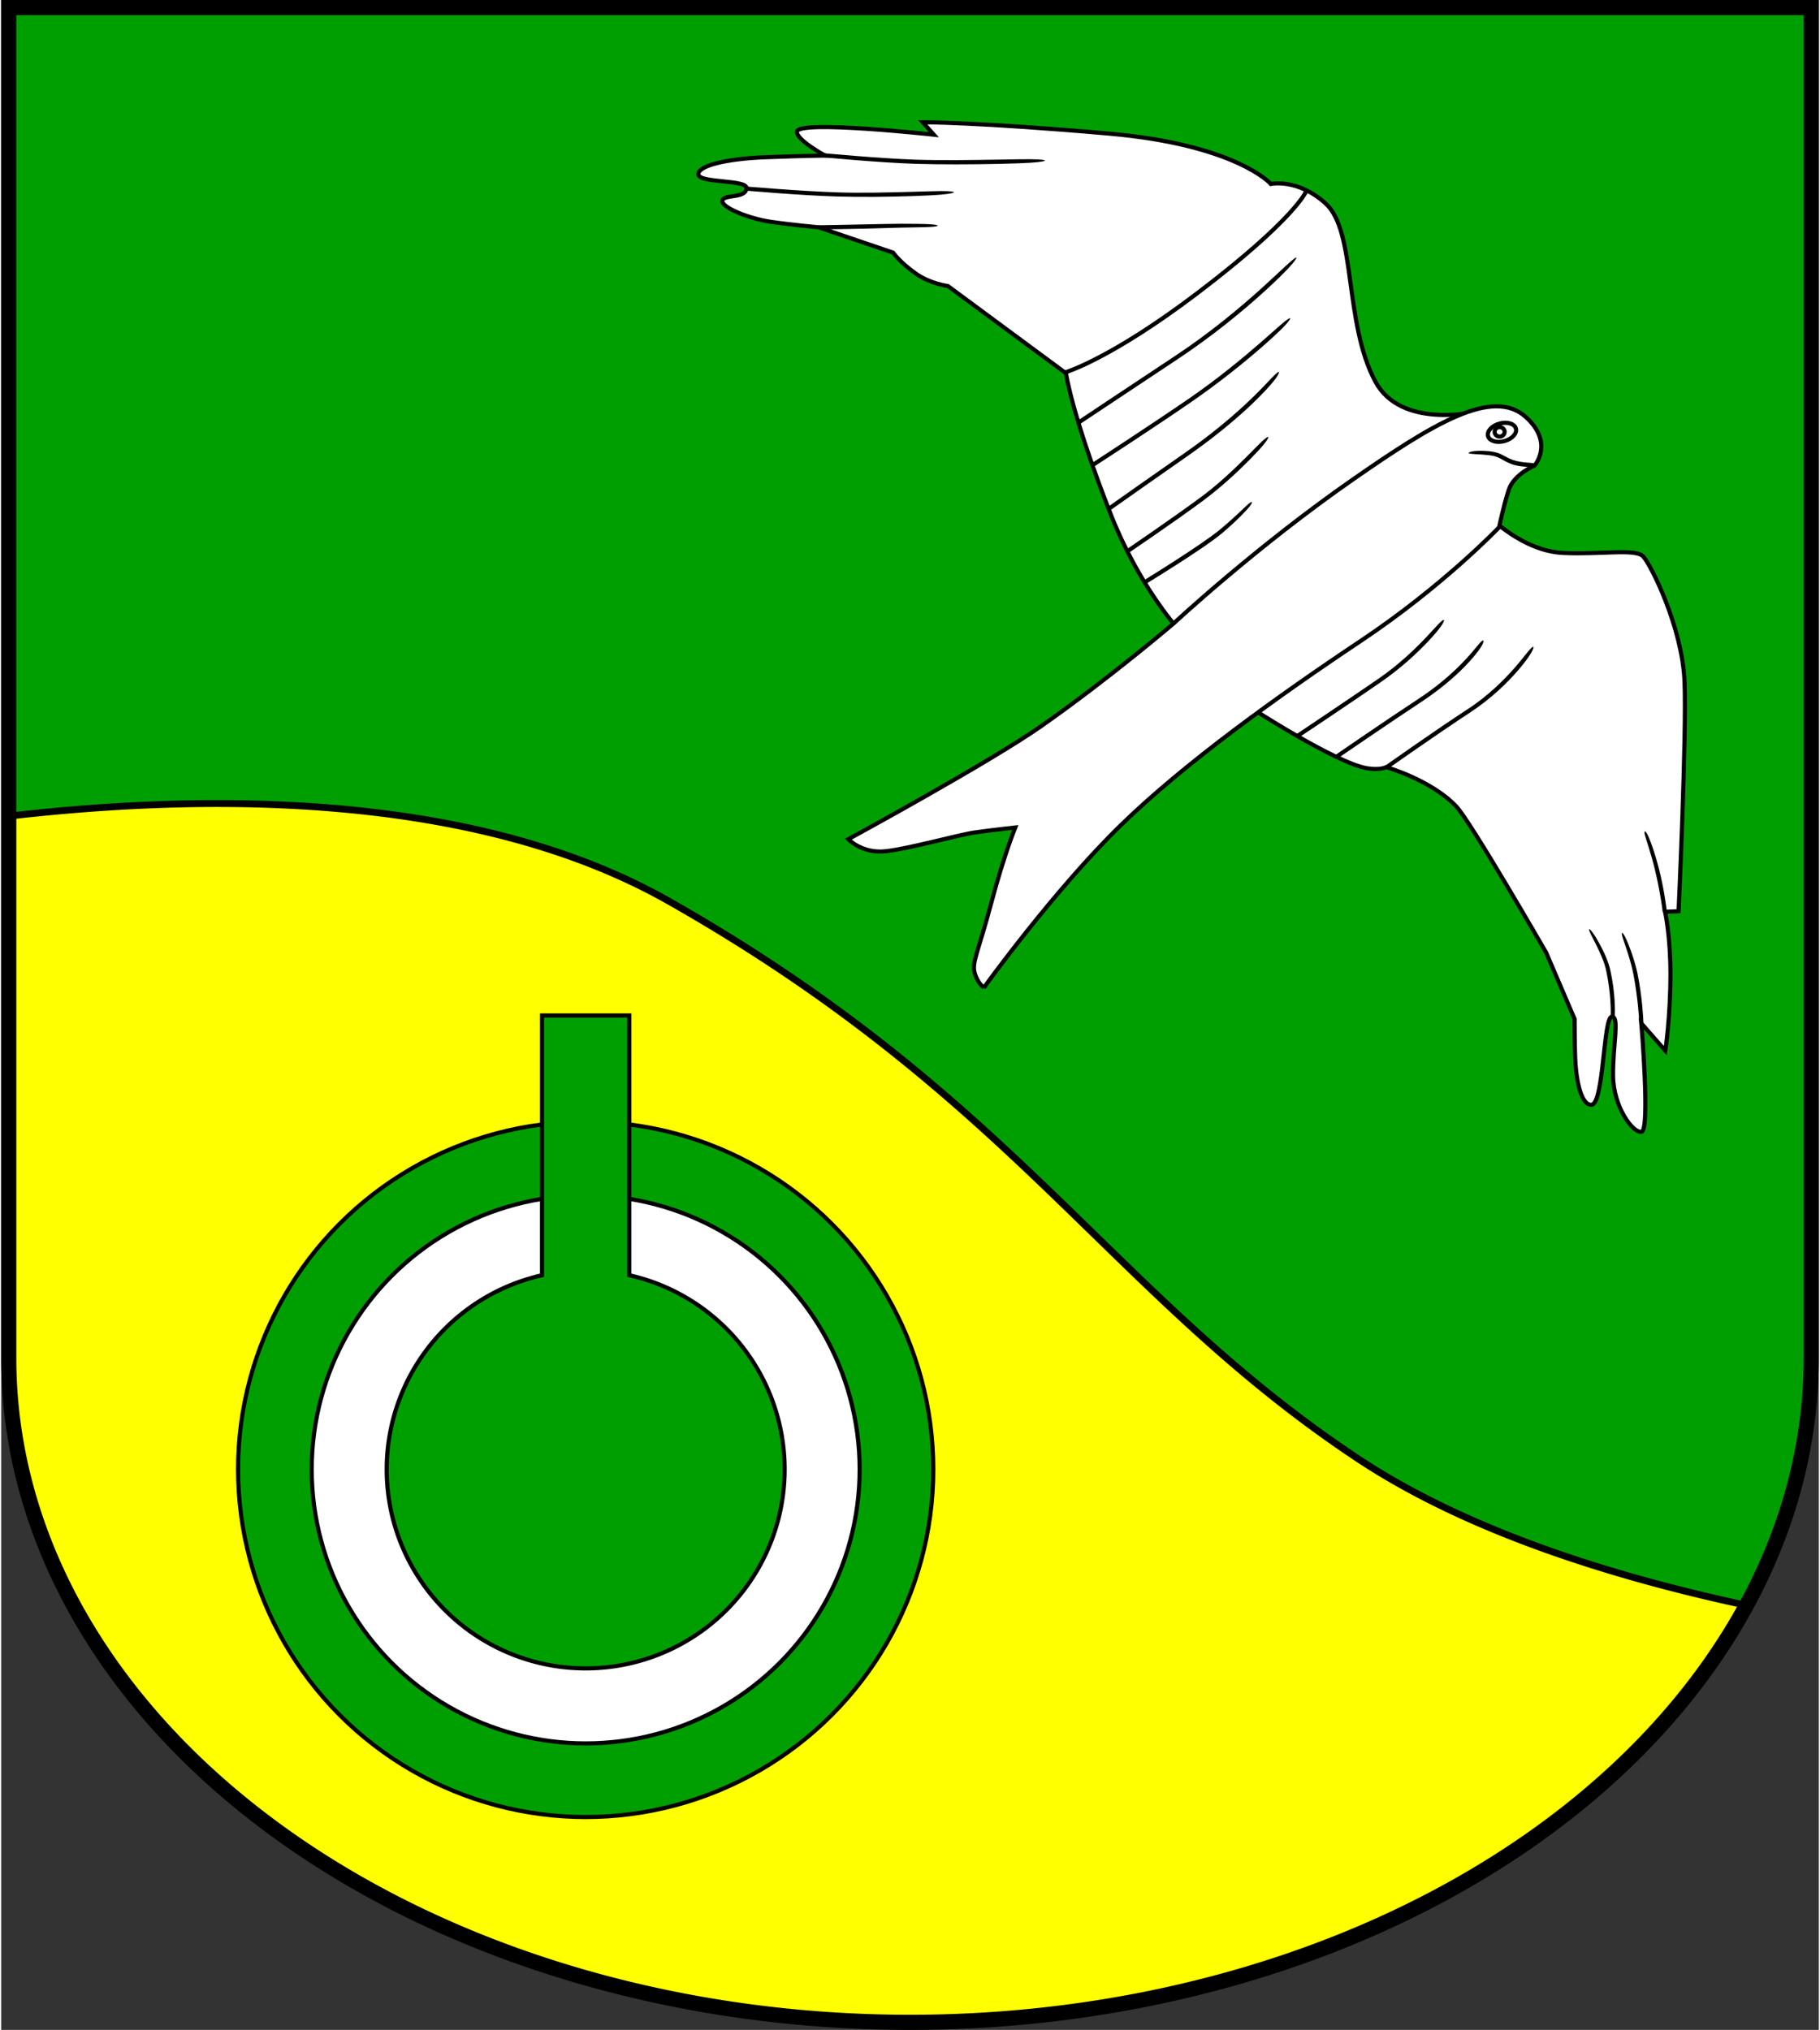 <?xml version="1.0" encoding="UTF-8" standalone="no"?><!-- Created with Inkscape (http://www.inkscape.org/) --><svg xmlns="http://www.w3.org/2000/svg" xmlns:inkscape="http://www.inkscape.org/namespaces/inkscape" xmlns:sodipodi="http://sodipodi.sourceforge.net/DTD/sodipodi-0.dtd" xmlns:svg="http://www.w3.org/2000/svg" height="184" id="svg3671" inkscape:version="1.2.2 (732a01da63, 2022-12-09)" sodipodi:docname="Wappen Sirksfelde2.svg" version="1.1" viewBox="0 0 132.023 147.417" width="165">
  <rect x="0" y="0" width="132.023" height="147.417" fill="#333333" stroke="none"/>
  <sodipodi:namedview bordercolor="#666666" borderopacity="1.0" id="namedview3673" inkscape:current-layer="layer1" inkscape:cx="249.81351" inkscape:cy="279.47886" inkscape:deskcolor="#d1d1d1" inkscape:document-units="mm" inkscape:pagecheckerboard="0" inkscape:pageopacity="0.0" inkscape:showpageshadow="2" inkscape:zoom="0.96071667" pagecolor="#ffffff" showgrid="false"/>
  <defs id="defs3668">
    <inkscape:path-effect effect="powerstroke" end_linecap_type="zerowidth" id="path-effect1223" interpolator_beta="0.2" interpolator_type="CentripetalCatmullRom" is_visible="true" linejoin_type="round" lpeversion="1" miter_limit="4" not_jump="false" offset_points="0.204,0.116 | 1.5,0.15 | 2.43,0.115" scale_width="1" sort_points="true" start_linecap_type="zerowidth"/>
    <inkscape:path-effect effect="powerstroke" end_linecap_type="zerowidth" id="path-effect1352" interpolator_beta="0.2" interpolator_type="CentripetalCatmullRom" is_visible="true" linejoin_type="round" lpeversion="1" miter_limit="4" not_jump="false" offset_points="0.2,0.15 | 1,0.15 | 1.715,0.095" scale_width="1" sort_points="true" start_linecap_type="butt"/>
    <inkscape:path-effect effect="powerstroke" end_linecap_type="zerowidth" id="path-effect1358" interpolator_beta="0.2" interpolator_type="CentripetalCatmullRom" is_visible="true" linejoin_type="round" lpeversion="1" miter_limit="4" not_jump="false" offset_points="0.2,0.15 | 1,0.15 | 1.737,0.129" scale_width="1" sort_points="true" start_linecap_type="butt"/>
    <inkscape:path-effect effect="powerstroke" end_linecap_type="zerowidth" id="path-effect1364" interpolator_beta="0.2" interpolator_type="CentripetalCatmullRom" is_visible="true" linejoin_type="round" lpeversion="1" miter_limit="4" not_jump="false" offset_points="0.2,0.15 | 1,0.15 | 1.737,0.129" scale_width="1" sort_points="true" start_linecap_type="butt"/>
    <inkscape:path-effect effect="powerstroke" end_linecap_type="zerowidth" id="path-effect1370" interpolator_beta="0.2" interpolator_type="CentripetalCatmullRom" is_visible="true" linejoin_type="round" lpeversion="1" miter_limit="4" not_jump="false" offset_points="0.2,0.15 | 1,0.15 | 1.737,0.129" scale_width="1" sort_points="true" start_linecap_type="butt"/>
    <inkscape:path-effect effect="powerstroke" end_linecap_type="zerowidth" id="path-effect1398" interpolator_beta="0.2" interpolator_type="CentripetalCatmullRom" is_visible="true" linejoin_type="round" lpeversion="1" miter_limit="4" not_jump="false" offset_points="0.2,0.15 | 1,0.15 | 1.737,0.129" scale_width="1" sort_points="true" start_linecap_type="butt"/>
    <inkscape:path-effect effect="powerstroke" end_linecap_type="zerowidth" id="path-effect1404" interpolator_beta="0.2" interpolator_type="CentripetalCatmullRom" is_visible="true" linejoin_type="round" lpeversion="1" miter_limit="4" not_jump="false" offset_points="0.2,0.15 | 1,0.15 | 1.715,0.095" scale_width="1" sort_points="true" start_linecap_type="butt"/>
    <inkscape:path-effect effect="powerstroke" end_linecap_type="zerowidth" id="path-effect1410" interpolator_beta="0.2" interpolator_type="CentripetalCatmullRom" is_visible="true" linejoin_type="round" lpeversion="1" miter_limit="4" not_jump="false" offset_points="0.2,0.15 | 1,0.15 | 1.737,0.129" scale_width="1" sort_points="true" start_linecap_type="butt"/>
    <inkscape:path-effect effect="powerstroke" end_linecap_type="zerowidth" id="path-effect1416" interpolator_beta="0.2" interpolator_type="CentripetalCatmullRom" is_visible="true" linejoin_type="round" lpeversion="1" miter_limit="4" not_jump="false" offset_points="0.2,0.15 | 1,0.15 | 1.737,0.129" scale_width="1" sort_points="true" start_linecap_type="butt"/>
    <inkscape:path-effect effect="powerstroke" end_linecap_type="zerowidth" id="path-effect1452" interpolator_beta="0.2" interpolator_type="CentripetalCatmullRom" is_visible="true" linejoin_type="round" lpeversion="1" miter_limit="4" not_jump="false" offset_points="0.2,0.15 | 1,0.15 | 1.737,0.129" scale_width="1" sort_points="true" start_linecap_type="butt"/>
    <inkscape:path-effect effect="powerstroke" end_linecap_type="zerowidth" id="path-effect1458" interpolator_beta="0.2" interpolator_type="CentripetalCatmullRom" is_visible="true" linejoin_type="round" lpeversion="1" miter_limit="4" not_jump="false" offset_points="0.2,0.15 | 1,0.15 | 1.737,0.129" scale_width="1" sort_points="true" start_linecap_type="butt"/>
    <inkscape:path-effect effect="powerstroke" end_linecap_type="zerowidth" id="path-effect1464" interpolator_beta="0.2" interpolator_type="CentripetalCatmullRom" is_visible="true" linejoin_type="round" lpeversion="1" miter_limit="4" not_jump="false" offset_points="0.2,0.15 | 1,0.15 | 1.737,0.129" scale_width="1" sort_points="true" start_linecap_type="butt"/>
    <inkscape:path-effect effect="powerstroke" end_linecap_type="zerowidth" id="path-effect1506" interpolator_beta="0.2" interpolator_type="CentripetalCatmullRom" is_visible="true" linejoin_type="round" lpeversion="1" miter_limit="4" not_jump="false" offset_points="0.2,0.15 | 1,0.15 | 1.715,0.095" scale_width="1" sort_points="true" start_linecap_type="butt"/>
    <inkscape:path-effect effect="powerstroke" end_linecap_type="zerowidth" id="path-effect1512" interpolator_beta="0.2" interpolator_type="CentripetalCatmullRom" is_visible="true" linejoin_type="round" lpeversion="1" miter_limit="4" not_jump="false" offset_points="0.2,0.15 | 1,0.15 | 1.715,0.095" scale_width="1" sort_points="true" start_linecap_type="butt"/>
    <inkscape:path-effect effect="powerstroke" end_linecap_type="zerowidth" id="path-effect1518" interpolator_beta="0.2" interpolator_type="CentripetalCatmullRom" is_visible="true" linejoin_type="round" lpeversion="1" miter_limit="4" not_jump="false" offset_points="0.2,0.15 | 1,0.15 | 1.715,0.095" scale_width="1" sort_points="true" start_linecap_type="butt"/>
  </defs>
  <g id="layer1" inkscape:groupmode="layer" inkscape:label="Ebene 1" transform="translate(-533.023,-81.084)">
    <g id="g3613" transform="translate(500.091,35.07)">
      <path d="m 33.482,46.564 v 98.073 a 65.461,48.244 0 0 0 65.462,48.244 65.461,48.244 0 0 0 65.461,-48.244 V 46.564 Z" id="path3186" style="fill:#009f01;fill-opacity:1;stroke:none;stroke-width:1.1;stroke-linecap:round;stroke-dasharray:none"/>
      <path d="m 48.919,104.369 c -5.44,-0.015 -10.703,0.368 -15.437,0.914 v 39.354 a 65.461,48.244 0 0 0 65.462,48.244 65.461,48.244 0 0 0 60.731,-30.289 c -9.423,-2.018 -20.16,-5.313 -28.195,-10.646 -17.978,-11.932 -24.864,-26.203 -50.056,-40.49 -9.447,-5.357 -21.335,-7.056 -32.504,-7.087 z" id="path3248" style="fill:#ffff00;fill-opacity:1;stroke:#000000;stroke-width:0.5;stroke-linecap:round;stroke-dasharray:none"/>
      <path d="m 33.482,46.564 v 98.073 a 65.461,48.244 0 0 0 65.462,48.244 65.461,48.244 0 0 0 65.461,-48.244 V 46.564 Z" id="path3529" style="fill:none;fill-opacity:1;stroke:#000000;stroke-width:1.1;stroke-linecap:round;stroke-dasharray:none"/>
      <g id="g1541" transform="translate(-11.154,-35.13)">
        <path d="m 151.096,111.06 c 0,0 -5.343,1.249 -7.197,-2.202 -2.299,-4.281 -1.366,-10.901 -3.618,-12.939 -2.035,-1.841 -3.972,-1.416 -3.972,-1.416 0,0 -2.493,-2.843 -11.759,-3.657 -9.389,-0.825 -13.529,-0.826 -13.529,-0.826 l 0.806,0.905 c 0,0 -9.841,-1.075 -9.943,-0.226 -0.071,0.59 2.038,1.741 2.038,1.741 0,0 -1.711,0.023 -4.312,0.122 -2.92,0.111 -4.978,0.64 -4.88,1.265 0.097,0.626 3.545,0.349 3.49,0.987 -0.07,0.806 -1.738,0.389 -1.752,0.945 -0.011,0.459 1.904,1.257 3.517,1.493 1.612,0.236 3.466,0.398 3.466,0.398 l 5.418,1.84 c 0,0 0.493,0.709 1.658,1.528 1.057,0.743 2.324,0.899 2.324,0.899 l 8.573,6.332 c 0,0 0.447,3.1 3.261,10.263 1.998,5.086 4.786,8.194 4.786,8.194 z" id="path1130" sodipodi:nodetypes="csscsccscsssssccsccscc" style="fill:#ffffff;stroke:#000000;stroke-width:0.3;stroke-linecap:round;stroke-dasharray:none"/>
        <path d="m 152.113,118.604 c 0,0 2.453,2.558 5.423,2.697 2.754,0.129 5.256,-0.334 5.812,0.25 0.556,0.584 2.849,5.161 3.007,9.094 0.157,3.933 -0.433,16.675 -0.433,16.675 l -0.981,0.038 c 0,0 0.391,1.731 0.391,4.524 0,3.171 -0.374,5.565 -0.374,5.565 l -1.74,-1.986 c 0,0 0.644,7.748 0.018,7.873 -0.626,0.125 -2.044,-1.794 -2.072,-4.046 -0.028,-2.252 0.483,-4.278 -0.079,-4.311 -0.639,-0.037 -0.576,6.385 -1.5,6.401 -0.84,0.015 -1.137,-2.2 -1.176,-3.459 -0.039,-1.258 -0.039,-2.773 -0.039,-2.773 l -2.065,-4.818 c 0,0 -5.488,-9.533 -6.548,-10.638 -1.848,-1.927 -5.073,-2.832 -5.073,-2.832 0,0 -0.464,0.239 -1.396,0.079 -2.284,-0.392 -8.455,-4.405 -8.455,-4.405 z" id="path1210" sodipodi:nodetypes="csssccsccsssssccscscc" style="fill:#ffffff;stroke:#000000;stroke-width:0.3;stroke-linecap:round;stroke-dasharray:none"/>
        <path d="m 115.465,152.865 c 0,0 5.069,-7.043 9.95,-11.798 4.601,-4.483 11.404,-9.366 17.41,-13.37 6.007,-4.004 10.06,-8.26 10.06,-8.26 0,0 0.334,-1.612 0.708,-2.733 0.374,-1.121 1.868,-1.75 1.868,-1.75 0,0 1.442,-1.638 -0.629,-3.52 -2.412,-2.19 -6.775,0.511 -12.497,4.483 -7.064,4.903 -13.065,10.481 -13.065,10.481 0,0 -4.641,3.972 -9.635,7.472 -3.788,2.655 -14.02,8.219 -14.02,8.219 0,0 1.005,1.069 2.729,0.874 1.724,-0.195 5.284,-1.196 6.452,-1.363 1.168,-0.167 2.948,-0.362 2.948,-0.362 0,0 -0.806,1.947 -1.752,5.506 -0.945,3.559 -1.418,4.283 -1.196,5.061 0.222,0.779 0.671,1.058 0.671,1.058 z" id="path917" sodipodi:nodetypes="cscsscscssc" style="fill:#ffffff;stroke:#000000;stroke-width:0.3;stroke-linecap:round;stroke-dasharray:none"/>
        <path d="m 155.534,114.904 c -7.4e-4,-0.019 -0.012,-0.085 -0.119,-0.113 -0.084,-0.022 -0.215,-0.029 -0.473,-0.051 -0.153,-0.013 -0.344,-0.032 -0.536,-0.064 -0.181,-0.03 -0.359,-0.071 -0.513,-0.127 -0.174,-0.064 -0.311,-0.128 -0.428,-0.188 -0.118,-0.06 -0.23,-0.123 -0.348,-0.184 -0.119,-0.061 -0.243,-0.116 -0.393,-0.161 -0.154,-0.047 -0.329,-0.081 -0.54,-0.101 -0.437,-0.042 -0.776,-0.039 -1.007,-0.019 -0.44,0.037 -0.512,0.133 -0.51,0.148 0.005,0.03 0.09,0.059 0.513,0.081 0.216,0.011 0.558,0.027 0.973,0.075 0.196,0.023 0.351,0.057 0.483,0.099 0.128,0.04 0.234,0.089 0.343,0.145 0.097,0.051 0.205,0.115 0.342,0.189 0.124,0.067 0.271,0.14 0.46,0.212 0.179,0.069 0.38,0.115 0.573,0.146 0.207,0.033 0.408,0.049 0.569,0.055 0.258,0.009 0.42,-0.005 0.494,-0.025 0.111,-0.03 0.118,-0.099 0.117,-0.118 z" id="path1221" inkscape:original-d="m 155.53377,114.90354 c 0,0 -1.03771,0.04 -1.69647,-0.20688 -0.71165,-0.26671 -0.8361,-0.55125 -1.66852,-0.6396 -0.94387,-0.10017 -1.50167,-0.0139 -1.50167,-0.0139" inkscape:path-effect="#path-effect1223" sodipodi:nodetypes="cssc" style="fill:#000000;fill-rule:nonzero;stroke:none;stroke-width:0.3;stroke-linecap:round;stroke-dasharray:none"/>
        <ellipse cx="121.482" cy="147.304" id="path1277" rx="1.049" ry="0.661" style="fill:none;stroke:#000000;stroke-width:0.3;stroke-linecap:round;stroke-dasharray:none" transform="matrix(0.968,-0.251,0.241,0.971,0,0)"/>
        <ellipse cx="152.924" cy="112.506" id="path1279" rx="0.364" ry="0.344" style="fill:none;stroke:#000000;stroke-width:0.3;stroke-linecap:round;stroke-dasharray:none"/>
        <path d="m 121.423,108.17 c 0,0 3.289,-0.989 9.528,-5.723 7.054,-5.352 7.898,-7.369 7.898,-7.369" id="path1348" sodipodi:nodetypes="csc" style="fill:none;stroke:#000000;stroke-width:0.3;stroke-linecap:round;stroke-dasharray:none"/>
        <path d="m 127.259,123.534 c 1.1e-4,-7e-5 0.073,-0.044 0.439,-0.271 0.246,-0.153 0.971,-0.602 1.79,-1.127 0.583,-0.373 1.232,-0.797 1.82,-1.199 0.295,-0.202 0.566,-0.392 0.805,-0.567 0.255,-0.186 0.465,-0.349 0.63,-0.486 1.059,-0.888 1.808,-1.682 2.041,-1.982 0.169,-0.218 0.157,-0.285 0.144,-0.297 -0.015,-0.013 -0.078,-0.013 -0.283,0.166 -0.295,0.257 -1.097,1.07 -2.094,1.882 -0.16,0.13 -0.366,0.287 -0.619,0.47 -0.237,0.171 -0.506,0.359 -0.799,0.56 -0.585,0.4 -1.23,0.822 -1.811,1.197 -0.821,0.529 -1.532,0.973 -1.783,1.129 -0.365,0.226 -0.438,0.27 -0.437,0.27 z" id="path1350" inkscape:original-d="m 127.18101,123.40579 c 0,0 4.1097,-2.51695 5.46649,-3.63778 1.3568,-1.12083 2.28099,-2.163 2.28099,-2.163" inkscape:path-effect="#path-effect1352" style="fill:#000000;fill-rule:nonzero;stroke:none;stroke-width:0.3;stroke-linecap:round;stroke-dasharray:none"/>
        <path d="m 125.965,121.305 0,0 c 6e-5,-5e-5 0.056,-0.037 0.361,-0.245 0.206,-0.14 0.814,-0.554 1.564,-1.073 0.533,-0.369 1.155,-0.802 1.783,-1.247 0.659,-0.467 1.262,-0.902 1.776,-1.285 0.591,-0.439 1.19,-0.936 1.773,-1.456 0.58,-0.518 1.106,-1.025 1.53,-1.453 0.475,-0.48 0.812,-0.849 1.013,-1.091 0.368,-0.442 0.367,-0.563 0.351,-0.577 v 0 c -0.02,-0.018 -0.129,0.006 -0.539,0.402 -0.226,0.218 -0.57,0.574 -1.045,1.048 -0.423,0.422 -0.942,0.928 -1.514,1.444 -0.574,0.518 -1.165,1.013 -1.747,1.443 -0.515,0.38 -1.114,0.811 -1.773,1.278 -0.627,0.444 -1.248,0.877 -1.78,1.246 -0.753,0.522 -1.351,0.931 -1.561,1.073 -0.305,0.208 -0.361,0.245 -0.361,0.245 z" id="path1354" inkscape:original-d="m 125.88096,121.1811 c 0,0 3.30353,-2.23344 5.48039,-3.84634 2.41046,-1.78598 4.75596,-4.45722 4.75596,-4.45722" inkscape:path-effect="#path-effect1358" sodipodi:nodetypes="csc" style="fill:#000000;fill-rule:nonzero;stroke:none;stroke-width:0.3;stroke-linecap:round;stroke-dasharray:none"/>
        <path d="m 124.709,118.157 c -0.14,0.099 0.173,-0.122 0.313,-0.221 0.208,-0.147 0.92,-0.648 1.868,-1.315 1.071,-0.752 2.153,-1.511 3.299,-2.31 3.842,-2.678 5.84,-4.868 6.369,-5.546 0.373,-0.477 0.345,-0.596 0.331,-0.606 -0.024,-0.018 -0.114,0.009 -0.526,0.437 -0.55,0.572 -2.56,2.838 -6.346,5.468 -1.094,0.759 -2.285,1.593 -3.301,2.309 -0.489,0.344 -1.378,0.973 -1.867,1.317 -0.135,0.095 -0.178,0.126 -0.313,0.221 z" id="path1360" inkscape:original-d="m 124.62249,118.03491 c 0,0 2.80144,-1.98206 5.48039,-3.84634 4.78924,-3.33282 6.78599,-6.02841 6.78599,-6.02841" inkscape:path-effect="#path-effect1364" sodipodi:nodetypes="csc" style="fill:#000000;fill-rule:nonzero;stroke:none;stroke-width:0.3;stroke-linecap:round;stroke-dasharray:none"/>
        <path d="m 123.48,115.018 c 4e-5,-2e-5 0.071,-0.046 0.462,-0.3 0.263,-0.171 1.042,-0.678 2.003,-1.31 1.476,-0.97 3.213,-2.126 4.572,-3.064 2.108,-1.454 3.942,-2.946 5.226,-4.072 0.69,-0.606 1.174,-1.064 1.45,-1.346 0.514,-0.525 0.531,-0.66 0.517,-0.674 -0.019,-0.019 -0.14,0.01 -0.693,0.487 -0.306,0.264 -0.785,0.698 -1.478,1.3 -1.283,1.115 -3.092,2.616 -5.192,4.059 -1.375,0.944 -3.078,2.077 -4.568,3.059 -0.966,0.636 -1.731,1.136 -2,1.311 -0.39,0.254 -0.462,0.3 -0.462,0.3 z" id="path1366" inkscape:original-d="m 123.39891,114.89254 c 0,0 4.22475,-2.73817 7.03382,-4.67221 4.1862,-2.88221 7.27758,-5.96942 7.27758,-5.96942" inkscape:path-effect="#path-effect1370" sodipodi:nodetypes="csc" style="fill:#000000;fill-rule:nonzero;stroke:none;stroke-width:0.3;stroke-linecap:round;stroke-dasharray:none"/>
        <path d="m 122.46,111.93 c -0.204,0.136 0.254,-0.169 0.458,-0.305 0.041,-0.027 1.951,-1.297 1.992,-1.324 0.037,-0.025 4.546,-3.018 4.583,-3.042 2.584,-1.712 4.789,-3.536 6.321,-4.926 0.821,-0.745 1.4,-1.321 1.726,-1.667 0.612,-0.65 0.636,-0.806 0.622,-0.819 -0.022,-0.02 -0.153,0.035 -0.803,0.636 -0.28,0.258 -1.002,0.943 -1.753,1.62 -1.53,1.377 -3.707,3.208 -6.279,4.906 -1.345,0.887 -3.147,2.084 -4.585,3.041 -0.615,0.409 -1.376,0.917 -1.991,1.326 -0.196,0.13 -0.263,0.175 -0.458,0.305 z" id="path1394" inkscape:original-d="m 122.3764,111.80534 c 0,0 4.18935,-2.79063 7.03382,-4.67221 5.13006,-3.39347 8.75235,-7.286886 8.75235,-7.286886" inkscape:path-effect="#path-effect1398" sodipodi:nodetypes="csc" style="fill:#000000;fill-rule:nonzero;stroke:none;stroke-width:0.3;stroke-linecap:round;stroke-dasharray:none"/>
        <path d="m 103.463,97.803 c -0.274,0.004 0.631,-0.009 0.357,-0.005 0.52,-0.008 0.95,-0.013 1.47,-0.021 0.481,-0.007 1.025,-0.017 1.525,-0.028 0.525,-0.011 0.961,-0.023 1.259,-0.036 0.851,-0.034 1.844,-0.045 2.639,-0.061 0.389,-0.008 0.682,-0.016 0.89,-0.028 0.431,-0.025 0.508,-0.073 0.508,-0.092 v 0 c 1.7e-4,-0.018 -0.076,-0.07 -0.507,-0.099 -0.206,-0.014 -0.507,-0.024 -0.891,-0.03 -0.777,-0.013 -1.811,-0.01 -2.648,0.01 0.287,-0.006 -1.543,0.033 -1.255,0.027 -0.084,0.002 -1.439,0.029 -1.523,0.03 -0.692,0.013 -1.254,0.024 -1.469,0.027 -0.158,0.002 -0.515,0.008 -0.357,0.005 z" id="path1400" inkscape:original-d="m 103.46126,97.6528 c 0,0 3.33384,-0.04883 4.60713,-0.08985 1.66067,-0.0535 4.04208,-0.03133 4.04208,-0.03133" inkscape:path-effect="#path-effect1404" sodipodi:nodetypes="csc" style="fill:#000000;fill-rule:nonzero;stroke:none;stroke-width:0.3;stroke-linecap:round;stroke-dasharray:none"/>
        <path d="m 98.234,94.992 c 9.5e-5,8e-6 0.064,0.006 0.416,0.035 0.238,0.02 0.939,0.078 1.817,0.143 1.349,0.099 2.953,0.202 4.268,0.243 0.859,0.027 1.822,0.036 2.824,0.028 0.996,-0.008 1.967,-0.03 2.777,-0.058 0.912,-0.031 1.603,-0.068 2.032,-0.105 0.795,-0.067 0.92,-0.151 0.919,-0.174 -0.001,-0.026 -0.134,-0.088 -0.93,-0.084 -0.452,0.003 -1.097,0.024 -2.03,0.052 -0.809,0.024 -1.775,0.05 -2.77,0.062 -0.997,0.012 -1.96,0.008 -2.811,-0.021 -1.32,-0.046 -2.898,-0.146 -4.256,-0.245 -0.881,-0.064 -1.573,-0.12 -1.815,-0.14 -0.352,-0.029 -0.415,-0.035 -0.415,-0.035 z" id="path1406" inkscape:original-d="m 98.247084,94.842679 c 0,0 3.785856,0.33024 6.493636,0.42046 3.51384,0.117078 8.54668,-0.158314 8.54668,-0.158314" inkscape:path-effect="#path-effect1410" sodipodi:nodetypes="csc" style="fill:#000000;fill-rule:nonzero;stroke:none;stroke-width:0.3;stroke-linecap:round;stroke-dasharray:none"/>
        <path d="m 103.749,92.564 c 1.1e-4,1e-5 0.069,0.007 0.444,0.041 0.254,0.023 0.998,0.09 1.922,0.165 0.656,0.053 1.422,0.11 2.198,0.16 0.814,0.052 1.561,0.091 2.203,0.111 0.859,0.027 1.87,0.04 2.954,0.039 1.076,-8.29e-4 2.154,-0.015 3.063,-0.034 1.025,-0.022 1.813,-0.051 2.306,-0.082 0.915,-0.057 1.065,-0.138 1.064,-0.162 v 0 c -8.9e-4,-0.025 -0.155,-0.09 -1.071,-0.096 -0.514,-0.003 -1.26,0.011 -2.305,0.029 -0.909,0.016 -1.981,0.033 -3.057,0.038 -1.078,0.005 -2.091,-0.003 -2.943,-0.032 -0.639,-0.022 -1.38,-0.062 -2.194,-0.114 -0.774,-0.05 -1.538,-0.107 -2.194,-0.159 -0.926,-0.073 -1.662,-0.139 -1.919,-0.162 -0.374,-0.034 -0.442,-0.041 -0.442,-0.041 z" id="path1412" inkscape:original-d="m 103.76274,92.414216 c 0,0 4.05004,0.385857 6.75782,0.476077 3.51384,0.117078 9.38094,-0.08879 9.38094,-0.08879" inkscape:path-effect="#path-effect1416" sodipodi:nodetypes="csc" style="fill:#000000;fill-rule:nonzero;stroke:none;stroke-width:0.3;stroke-linecap:round;stroke-dasharray:none"/>
        <path d="m 138.319,134.72 c -0.308,0.205 0.716,-0.478 0.408,-0.273 0.228,-0.152 0.921,-0.615 1.747,-1.17 1.27,-0.853 2.755,-1.856 3.827,-2.6 1.451,-1.004 2.632,-2.104 3.433,-2.953 0.43,-0.456 0.722,-0.81 0.881,-1.028 0.299,-0.408 0.275,-0.518 0.259,-0.53 -0.023,-0.017 -0.116,0.004 -0.457,0.365 -0.189,0.2 -0.479,0.529 -0.909,0.979 -0.796,0.833 -1.945,1.934 -3.378,2.92 -1.102,0.758 -2.528,1.722 -3.826,2.596 -0.837,0.564 -1.506,1.012 -1.745,1.172 -0.181,0.121 -0.589,0.394 -0.408,0.272 z" id="path1448" inkscape:original-d="m 138.23608,134.59567 c 0,0 3.75129,-2.5019 5.98095,-4.041 2.8693,-1.98064 4.65863,-4.3877 4.65863,-4.3877" inkscape:path-effect="#path-effect1452" sodipodi:nodetypes="csc" style="fill:#000000;fill-rule:nonzero;stroke:none;stroke-width:0.3;stroke-linecap:round;stroke-dasharray:none"/>
        <path d="m 141.185,136.207 c -0.18,0.124 0.225,-0.154 0.404,-0.277 0.237,-0.162 0.903,-0.618 1.737,-1.184 0.589,-0.4 1.269,-0.861 1.949,-1.319 0.715,-0.481 1.351,-0.906 1.888,-1.259 2.734,-1.8 4.066,-3.493 4.403,-4.028 0.238,-0.377 0.188,-0.477 0.173,-0.485 -0.026,-0.015 -0.103,0.005 -0.381,0.333 -0.369,0.436 -1.684,2.176 -4.36,3.929 -0.535,0.35 -1.18,0.779 -1.892,1.258 -0.68,0.457 -1.362,0.92 -1.95,1.32 -0.825,0.562 -1.508,1.03 -1.736,1.187 -0.172,0.118 -0.233,0.16 -0.405,0.278 z" id="path1454" inkscape:original-d="m 141.10037,136.08343 c 0,0 3.71623,-2.55398 5.98095,-4.041 3.39766,-2.23092 4.65863,-4.3877 4.65863,-4.3877" inkscape:path-effect="#path-effect1458" sodipodi:nodetypes="csc" style="fill:#000000;fill-rule:nonzero;stroke:none;stroke-width:0.3;stroke-linecap:round;stroke-dasharray:none"/>
        <path d="m 144.827,136.964 c -5e-5,3e-5 0.062,-0.044 0.398,-0.28 0.232,-0.163 0.892,-0.624 1.714,-1.193 0.582,-0.403 1.256,-0.866 1.931,-1.325 0.709,-0.482 1.344,-0.908 1.88,-1.259 1.559,-1.02 2.753,-2.193 3.54,-3.11 0.421,-0.491 0.701,-0.88 0.85,-1.115 0.281,-0.443 0.244,-0.557 0.229,-0.566 v 0 c -0.026,-0.016 -0.114,0.019 -0.438,0.416 -0.146,0.179 -0.486,0.614 -0.875,1.063 -0.779,0.895 -1.935,2.064 -3.469,3.062 -0.537,0.349 -1.179,0.778 -1.887,1.259 -0.675,0.459 -1.351,0.924 -1.932,1.327 -0.818,0.567 -1.488,1.037 -1.714,1.196 -0.337,0.236 -0.399,0.28 -0.399,0.28 z" id="path1460" inkscape:original-d="m 144.74057,136.8417 c 0,0 3.65904,-2.57961 5.92797,-4.0602 3.07786,-2.00845 4.70034,-4.66578 4.70034,-4.66578" inkscape:path-effect="#path-effect1464" sodipodi:nodetypes="csc" style="fill:#000000;fill-rule:nonzero;stroke:none;stroke-width:0.3;stroke-linecap:round;stroke-dasharray:none"/>
        <path d="m 161.287,155.011 c 7e-5,-9.7e-4 0.003,-0.025 0.007,-0.172 0.006,-0.233 0.047,-1.56 -0.338,-3.276 -0.072,-0.318 -0.197,-0.666 -0.349,-1.015 -0.153,-0.352 -0.327,-0.69 -0.482,-0.968 -0.157,-0.28 -0.293,-0.496 -0.392,-0.64 -0.21,-0.303 -0.294,-0.329 -0.307,-0.32 v 0 c -0.018,0.011 -0.019,0.09 0.143,0.417 0.077,0.155 0.195,0.378 0.337,0.66 0.141,0.28 0.302,0.615 0.444,0.96 0.141,0.343 0.253,0.675 0.314,0.969 0.358,1.694 0.337,2.972 0.331,3.204 -0.004,0.141 -0.007,0.16 -0.007,0.16 z" id="path1502" inkscape:original-d="m 161.13689,155.00102 c 0,0 0.10037,-1.44291 -0.32736,-3.40558 -0.27235,-1.24966 -1.38415,-2.97504 -1.38415,-2.97504" inkscape:path-effect="#path-effect1506" sodipodi:nodetypes="csc" style="fill:#000000;fill-rule:nonzero;stroke:none;stroke-width:0.3;stroke-linecap:round;stroke-dasharray:none"/>
        <path d="m 163.372,155.521 c -1e-5,-5.1e-4 2.1e-4,-0.027 -0.007,-0.191 -0.012,-0.255 -0.075,-1.742 -0.421,-3.456 -0.071,-0.348 -0.169,-0.713 -0.281,-1.072 -0.113,-0.362 -0.234,-0.699 -0.342,-0.973 -0.108,-0.276 -0.201,-0.486 -0.271,-0.625 -0.146,-0.292 -0.219,-0.322 -0.234,-0.315 -0.018,0.008 -0.038,0.077 0.057,0.386 0.049,0.158 0.116,0.35 0.214,0.639 0.093,0.276 0.204,0.612 0.307,0.968 0.103,0.355 0.193,0.712 0.255,1.049 0.322,1.712 0.403,3.146 0.416,3.413 0.008,0.16 0.007,0.185 0.007,0.184 z" id="path1508" inkscape:original-d="m 163.22253,155.5251 c 0,0 -0.0413,-1.65025 -0.42568,-3.62188 -0.27235,-1.39713 -0.98104,-3.01436 -0.98104,-3.01436" inkscape:path-effect="#path-effect1512" sodipodi:nodetypes="csc" style="fill:#000000;fill-rule:nonzero;stroke:none;stroke-width:0.3;stroke-linecap:round;stroke-dasharray:none"/>
        <path d="m 165.067,147.331 0,0 c -4e-5,-3.8e-4 -0.002,-0.024 -0.02,-0.164 -0.012,-0.094 -0.047,-0.377 -0.108,-0.762 -0.093,-0.592 -0.236,-1.361 -0.436,-2.143 -0.339,-1.325 -0.689,-2.225 -0.844,-2.522 -0.112,-0.214 -0.176,-0.225 -0.191,-0.218 -0.018,0.008 -0.048,0.058 0.013,0.287 0.089,0.331 0.434,1.287 0.731,2.525 0.189,0.787 0.327,1.521 0.425,2.119 0.063,0.383 0.1,0.656 0.112,0.751 0.018,0.138 0.019,0.16 0.019,0.159 z" id="path1514" inkscape:original-d="m 164.91747,147.3473 c 0,0 -0.15923,-1.43314 -0.56024,-3.04983 -0.41949,-1.69135 -0.89001,-2.77596 -0.89001,-2.77596" inkscape:path-effect="#path-effect1518" sodipodi:nodetypes="csc" style="fill:#000000;fill-rule:nonzero;stroke:none;stroke-width:0.3;stroke-linecap:round;stroke-dasharray:none"/>
      </g>
      <g id="g3132" transform="translate(0.822,-0.967)">
        <circle cx="74.565" cy="153.691" id="path1642" r="25.248" style="fill:#009f01;fill-opacity:1;stroke:#000000;stroke-width:0.3;stroke-linecap:round;stroke-dasharray:none"/>
        <circle cx="74.565" cy="153.691" id="circle1696" r="19.9" style="fill:#ffffff;stroke:#000000;stroke-width:0.3;stroke-linecap:round;stroke-dasharray:none"/>
        <path d="m 71.394,120.728 v 18.865 A 14.453,14.453 0 0 0 60.112,153.691 14.453,14.453 0 0 0 74.564,168.144 14.453,14.453 0 0 0 89.017,153.691 14.453,14.453 0 0 0 77.735,139.592 v -18.864 z" id="circle1698" style="fill:#009f01;fill-opacity:1;stroke:#000000;stroke-width:0.3;stroke-linecap:round;stroke-dasharray:none"/>
      </g>
    </g>
  </g>
</svg>